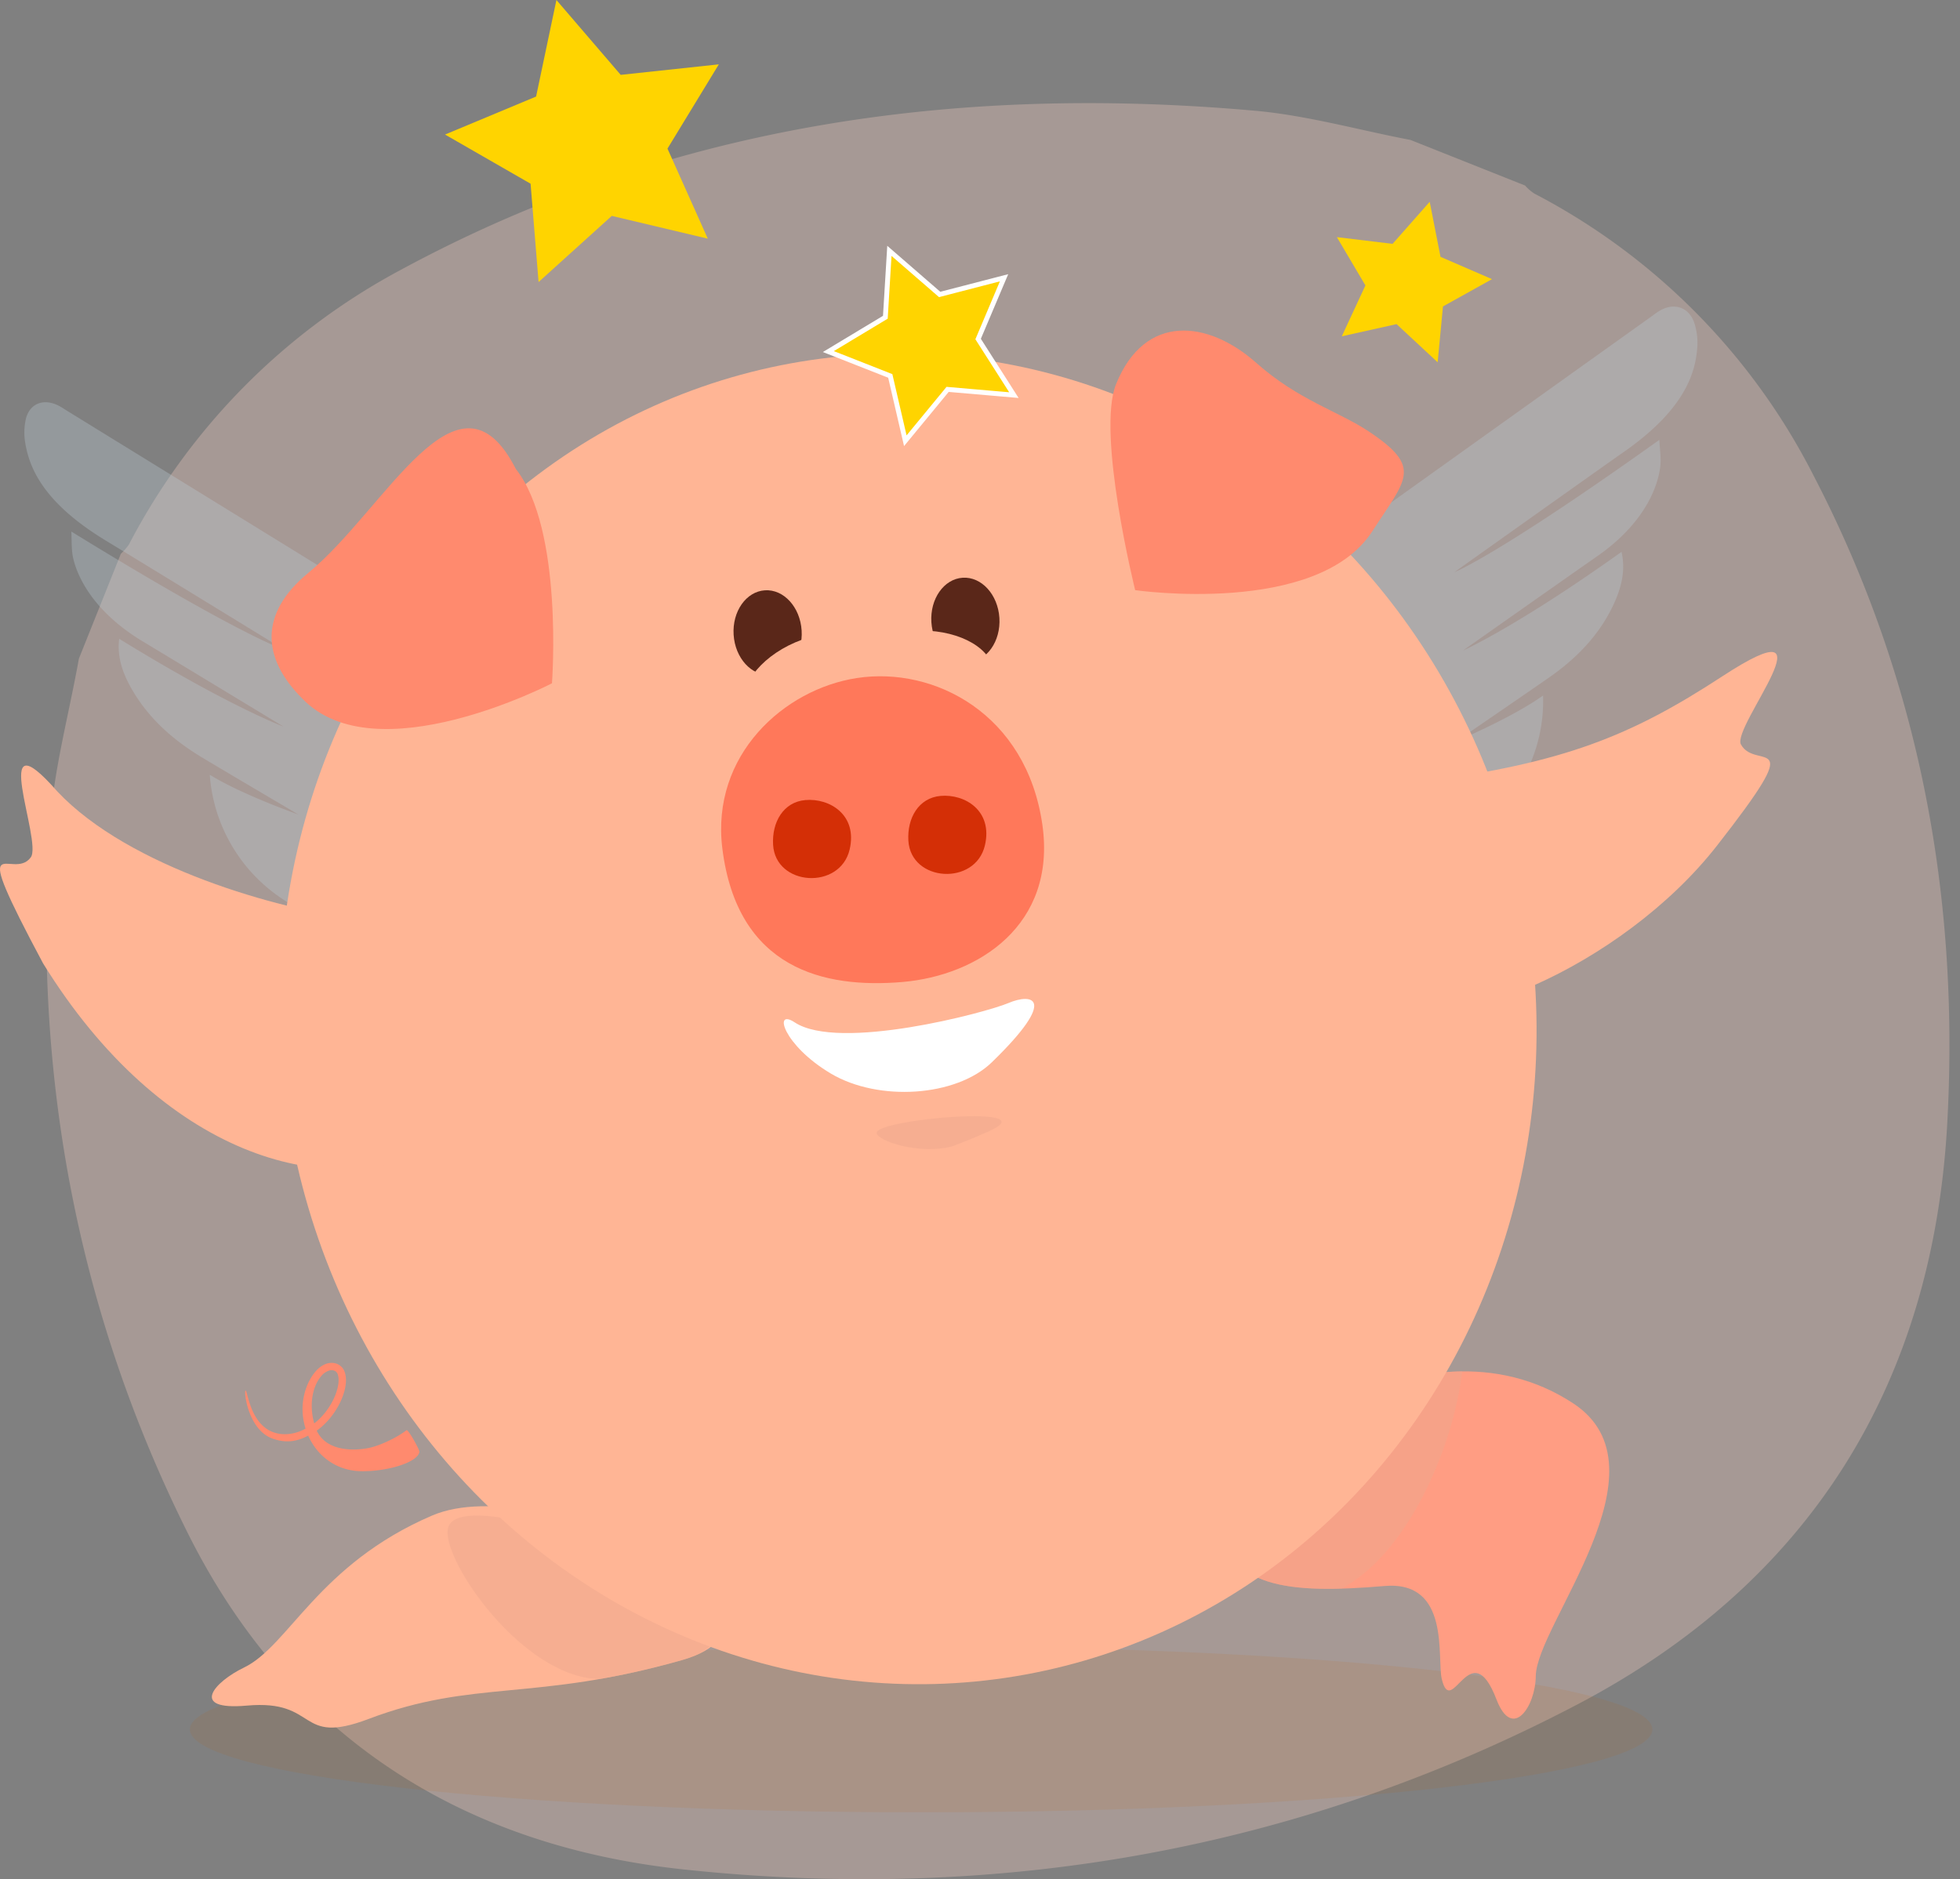 <svg xmlns="http://www.w3.org/2000/svg" width="1142.259" height="1095.307" viewBox="0 0 1142.259 1095.307">
  <rect x="0" y="0" width="1142.259" height="1095.307" fill="#808080" stroke="none"/>
  <g id="COACHON_maitrise" transform="translate(-43.519 -4.16)">
    <g id="Calque_1" transform="translate(18.512 64.272)">
      <g id="FJBLQG.tif" transform="translate(52.008)" opacity="0.3">
        <path id="Tracé_12220" data-name="Tracé 12220" d="M59.6,388.077,84.05,326.95a33.711,33.711,0,0,0,4.7-5.407A381.2,381.2,0,0,1,247.212,161.436C402.381,77.5,569.541,53.288,743.518,68.57c31.034,2.586,61.362,11.285,92.161,17.163l66.77,26.567a25.041,25.041,0,0,0,5.407,4.7A378.768,378.768,0,0,1,1070.549,281.34c61.127,117.552,84.873,243.568,78.055,374.992-7.758,154.229-80.171,270.605-216.766,341.842-162.457,84.873-337.375,114.966-519.111,95.688-129.778-13.636-230.167-77.349-289.414-195.607C58.658,768.946,32.8,630.47,42.671,486.116,44.787,453.436,53.721,420.992,59.6,388.077Z" transform="translate(-40.633 -64.272)" fill="#ffd4c5"/>
      </g>
      <path id="Tracé_12246" data-name="Tracé 12246" d="M516.081,171.27l-1.881-.47,1.881.47Z" transform="translate(651.185 79.652)" fill="#f2927e"/>
    </g>
    <g id="Groupe_481" data-name="Groupe 481" transform="translate(-3950.702 -1334.584)">
      <path id="Tracé_4552" data-name="Tracé 4552" d="M4772.3,1812.334a92.107,92.107,0,0,1,21.4-128.489l29.425-21.023c44.173-31.589,127.9-91.458,178.865-127.869,1.722-1.23,3.386-2.565,5.2-3.636,8.209-4.843,16.806-2.326,20.075,6.634a36.862,36.862,0,0,1,1.879,14.676c-1.073,16.281-8.523,36.968-42.641,60.858-14.958,10.474-98.956,70.237-98.956,70.237s24.859-9.547,119.5-77.164c.262,5.6,1.226,11.255.4,16.668-2.3,15.154-12.552,34.34-36.279,50.924-19.611,13.708-78.572,55.212-78.572,55.212s31.174-13.778,92.413-57.53c2.508,11.035-.166,21.285-4.968,31.371-8.17,17.162-20.922,30.287-36.219,41.156-6.39,4.541-54.868,37.742-54.868,37.742s32.037-13.461,50.312-26.517a92.091,92.091,0,0,1-166.976,56.751Z" transform="translate(-45.78 -11.44)" fill="#bdccd4" fill-rule="evenodd" opacity="0.33"/>
      <path id="Tracé_4553" data-name="Tracé 4553" d="M4285.572,1851.658c24.723-42,9.729-97.629-33.491-124.243l-30.725-18.921c-46.125-28.432-133.558-82.318-186.771-115.088-1.8-1.107-3.551-2.319-5.427-3.266-8.471-4.281-16.594-1.358-18.9,7.565a35.806,35.806,0,0,0-.384,14.426c2.646,15.833,11.939,35.618,47.515,57.083,15.6,9.411,103.281,63.178,103.281,63.178s-25.148-7.969-123.969-68.824c.3,5.479-.086,11.052,1.246,16.29,3.728,14.665,15.6,32.834,40.343,47.731,20.447,12.315,81.951,49.62,81.951,49.62s-31.715-11.754-95.658-51.131c-1.356,10.908,2.259,20.766,7.927,30.349,9.646,16.306,23.357,28.423,39.322,38.2,6.67,4.085,57.148,33.857,57.148,33.857s-32.523-11.4-51.605-23.149a94.951,94.951,0,0,0,45.172,74.187C4205.772,1906.136,4260.849,1893.661,4285.572,1851.658Z" transform="translate(-0.909 -15.009)" fill="#bdccd4" fill-rule="evenodd" opacity="0.33"/>
      <g id="Groupe_476" data-name="Groupe 476" transform="translate(3994.221 1495.12)">
        <path id="Tracé_4554" data-name="Tracé 4554" d="M4964.283,2408.2c0,26.686-190.8,48.325-426.155,48.325s-426.164-21.638-426.164-48.325,190.8-48.325,426.164-48.325S4964.283,2381.516,4964.283,2408.2Z" transform="translate(-4001.305 -1556.557)" fill="#c26100" opacity="0.1" style="mix-blend-mode: multiply;isolation: isolate"/>
        <g id="Groupe_475" data-name="Groupe 475">
          <g id="Groupe_474" data-name="Groupe 474" transform="translate(110.46)">
            <path id="Tracé_4555" data-name="Tracé 4555" d="M4213.141,2247.081c-12.157-.355-24.071-7.188-30.164-20.72-7.116,3.839-13.715,4.363-21.073,1.61-14.172-5.3-16.575-28.025-15.4-27.886s2.556,19.129,15.881,24.207c6.669,2.538,13.972.869,19.066-2-4.691-15.116.892-27.776,6.023-33.557,3.238-3.645,7.2-5.324,10.859-4.609a7.8,7.8,0,0,1,6.081,5.7c2.35,7.656-2.673,20.554-11.432,29.36a39.778,39.778,0,0,1-5.034,4.3c6.108,12.854,23.179,11.5,30.127,10.126,6.167-1.22,15.952-5.651,22.208-10.4.939-.712,7.737,11.492,7.523,12.653C4246.623,2242.326,4227.929,2247.515,4213.141,2247.081Zm-17.9-58.652a9.893,9.893,0,0,0-4.573,3.139c-4.586,5.164-7.525,15.6-4.182,27.658a34.272,34.272,0,0,0,3.467-3.052c8.262-8.306,12.037-19.681,10.375-25.094a3.479,3.479,0,0,0-2.814-2.765A4.941,4.941,0,0,0,4195.242,2188.429Z" transform="translate(-4113.828 -1545.973)" fill="#ff8a6e"/>
            <path id="Tracé_4556" data-name="Tracé 4556" d="M4253.888,2278.324c-66.353,28.505-83.421,76.027-109.616,88.6-16.979,8.155-32.507,25.206,1.739,22.149,42.2-3.77,28.833,23.754,70.9,7.794,61.323-23.267,96.721-9.923,182.519-34.273S4319.157,2250.292,4253.888,2278.324Z" transform="translate(-4112.585 -1551.322)" fill="#ffb595"/>
            <path id="Tracé_4557" data-name="Tracé 4557" d="M4271.939,2286.342c-3.431,18.585,43.805,86.908,88.378,87.61a466.579,466.579,0,0,0,47.9-11.006C4494.021,2338.593,4278.138,2252.761,4271.939,2286.342Z" transform="translate(-4121.38 -1551.67)" fill="#efa98e" opacity="0.5" style="mix-blend-mode: multiply;isolation: isolate"/>
            <path id="Tracé_4558" data-name="Tracé 4558" d="M4956.653,2207.937c57.438,37.874-21.636,129.033-21.9,158.89-.155,17.577-13.562,37.95-22.895,13.647-15.126-39.388-26.112,11.98-31.88-11.9-2.95-12.213,5.282-57.578-33.443-54.239-55.8,4.809-93.567,1.144-96.008-39.141C4748.644,2244.029,4867.921,2149.432,4956.653,2207.937Z" transform="translate(-4150.184 -1546.29)" fill="#ff9d83"/>
            <path id="Tracé_4559" data-name="Tracé 4559" d="M4891.906,2189.256c-72.778.646-142.824,62-141.375,85.937,2.053,33.893,29.121,41.863,70.89,40.675C4859.751,2295.708,4886.37,2234.584,4891.906,2189.256Z" transform="translate(-4150.184 -1546.291)" fill="#efa98e" opacity="0.5" style="mix-blend-mode: multiply;isolation: isolate"/>
            <g id="Groupe_473" data-name="Groupe 473" transform="translate(668.625 223.635)">
              <path id="Tracé_4560" data-name="Tracé 4560" d="M4874.175,1818.6c81.181-11.02,119.971-26.221,173.64-61.311,68.37-44.7,5.13,29.436,10.885,39.726,8.885,15.9,40.084-10.126-14.1,59.116-55.56,70.992-162.461,115.145-193.6,89.55C4812.273,1913.856,4808.761,1827.478,4874.175,1818.6Z" transform="translate(-4823.182 -1743.082)" fill="#ffb595"/>
            </g>
            <ellipse id="Ellipse_321" data-name="Ellipse 321" cx="365.838" cy="388.207" rx="365.838" ry="388.207" transform="translate(0 107.044) rotate(-8.413)" fill="#ffb595"/>
            <g id="Layer1" transform="translate(47.818 36.301)">
              <path id="Tracé_4561" data-name="Tracé 4561" d="M4304.958,1628.041c27.932,35.318,21.075,124.948,21.075,124.948s-103.116,53.644-145.657,8.751c-23.1-23.1-25.433-49.2,3.675-73.122C4229.389,1651.362,4271.269,1561.94,4304.958,1628.041Z" transform="translate(-4162.632 -1547.403)" fill="#ff8a6e"/>
              <path id="Tracé_4562" data-name="Tracé 4562" d="M4686.107,1574.888c-11.625,28.646,11.107,120.167,11.107,120.167s106.126,15.333,138.2-34.325c19.776-30.653,29.579-37.042-1.983-58.124-17.721-11.836-40.984-18.149-65.738-40.1C4739.7,1537.663,4702.9,1533.479,4686.107,1574.888Z" transform="translate(-4193.928 -1543.756)" fill="#ff8a6e"/>
              <ellipse id="Ellipse_322" data-name="Ellipse 322" cx="19.858" cy="24.71" rx="19.858" ry="24.71" transform="translate(382.95 145.321) rotate(-3.638)" fill="#5a2719"/>
              <ellipse id="Ellipse_323" data-name="Ellipse 323" cx="19.858" cy="24.71" rx="19.858" ry="24.71" transform="translate(267.699 152.648) rotate(-3.638)" fill="#5a2719"/>
            </g>
          </g>
          <path id="Tracé_4563" data-name="Tracé 4563" d="M4200.3,1902.557c-42.553-5.061-130.718-29.293-172.715-73.983-40.786-46.539-8.5,28.928-15.414,38.435-10.673,14.683-37.925-22.653,7.159,61.831,69.541,112.48,165.458,138.563,226.245,108.253C4317.786,2001.084,4294.8,1913.8,4200.3,1902.557Z" transform="translate(-3994.221 -1523.686)" fill="#ffb595"/>
        </g>
      </g>
      <ellipse id="Ellipse_324" data-name="Ellipse 324" cx="41.908" cy="24.836" rx="41.908" ry="24.836" transform="translate(4489.375 1706.282)" fill="#ffb595"/>
      <ellipse id="Ellipse_325" data-name="Ellipse 325" cx="41.908" cy="24.836" rx="41.908" ry="24.836" transform="translate(4419.134 1729.849) rotate(-23.417)" fill="#ffb595"/>
      <g id="Groupe_479" data-name="Groupe 479" transform="translate(4414.481 1732.915)">
        <path id="Tracé_4564" data-name="Tracé 4564" d="M4520.567,1759.168c45.038-6.871,98.852,20.93,108.045,85.573,8.3,58.41-37.374,87.847-81.627,91.611-45.634,3.883-96.109-7.615-104.879-77.758C4435.291,1804.081,4478.015,1765.659,4520.567,1759.168Z" transform="translate(-4441.386 -1758.149)" fill="#ff785a"/>
        <g id="Groupe_477" data-name="Groupe 477" transform="translate(109.066 69.624)">
          <path id="Tracé_4565" data-name="Tracé 4565" d="M4576.268,1832.338c14.1-1.264,30.559,8.6,25.842,28.792-5.56,23.789-43.211,21.487-44.618-2.741C4556.732,1845.316,4563.4,1833.492,4576.268,1832.338Z" transform="translate(-4557.434 -1832.23)" fill="#d42f06"/>
        </g>
        <g id="Groupe_478" data-name="Groupe 478" transform="translate(30.229 72.048)">
          <path id="Tracé_4566" data-name="Tracé 4566" d="M4492.384,1834.917c14.1-1.264,30.559,8.6,25.841,28.792-5.56,23.789-43.212,21.488-44.617-2.74C4472.848,1847.9,4479.52,1836.071,4492.384,1834.917Z" transform="translate(-4473.549 -1834.809)" fill="#d42f06"/>
        </g>
      </g>
      <g id="Groupe_480" data-name="Groupe 480" transform="translate(4451.005 1920.993)">
        <path id="Tracé_4567" data-name="Tracé 4567" d="M4537.8,2040.6c-.369,4.454,24.7,13.3,44.422,7.85,6.131-2.325,12.866-5.047,20.474-8.4C4639.082,2023.984,4538.471,2032.549,4537.8,2040.6Z" transform="translate(-4483.71 -1962.642)" fill="#efa98e" opacity="0.5" style="mix-blend-mode: multiply;isolation: isolate"/>
        <path id="Tracé_4568" data-name="Tracé 4568" d="M4486.565,1971.9c-12.634-8.361-6.68,13.346,21.113,29.856s73.059,13.574,93.82-6.584c39.329-38.188,23.08-40.223,9.691-34.534S4512.348,1988.966,4486.565,1971.9Z" transform="translate(-4480.247 -1958.267)" fill="#fff"/>
      </g>
      <path id="Tracé_4569" data-name="Tracé 4569" d="M4423.317,1477.857l-55.955-13.28-42.662,38.566-4.661-57.32-49.861-28.656,53.075-22.145,11.845-56.276,37.463,43.633,57.182-6.124-29.921,49.112Z" transform="translate(-16.603)" fill="#ffd400"/>
      <path id="Tracé_4570" data-name="Tracé 4570" d="M4881.944,1557.445l-23.955-22.258-31.916,7.115,13.766-29.66-16.629-28.155,32.462,3.927,21.638-24.516,6.3,32.087,30,13-28.571,15.9Z" transform="translate(-49.877 -7.53)" fill="#ffd400"/>
      <path id="Tracé_4571" data-name="Tracé 4571" d="M4616.007,1578.4l-38.63-3.339-24.651,29.929-8.762-37.771-36.082-14.2,33.215-20,2.351-38.7,29.29,25.408,37.535-9.724-15.113,35.708Z" transform="translate(-30.904 -9.36)" fill="#ffd400" stroke="#fff" stroke-miterlimit="10" stroke-width="2.835"/>
    </g>
  </g>
</svg>
